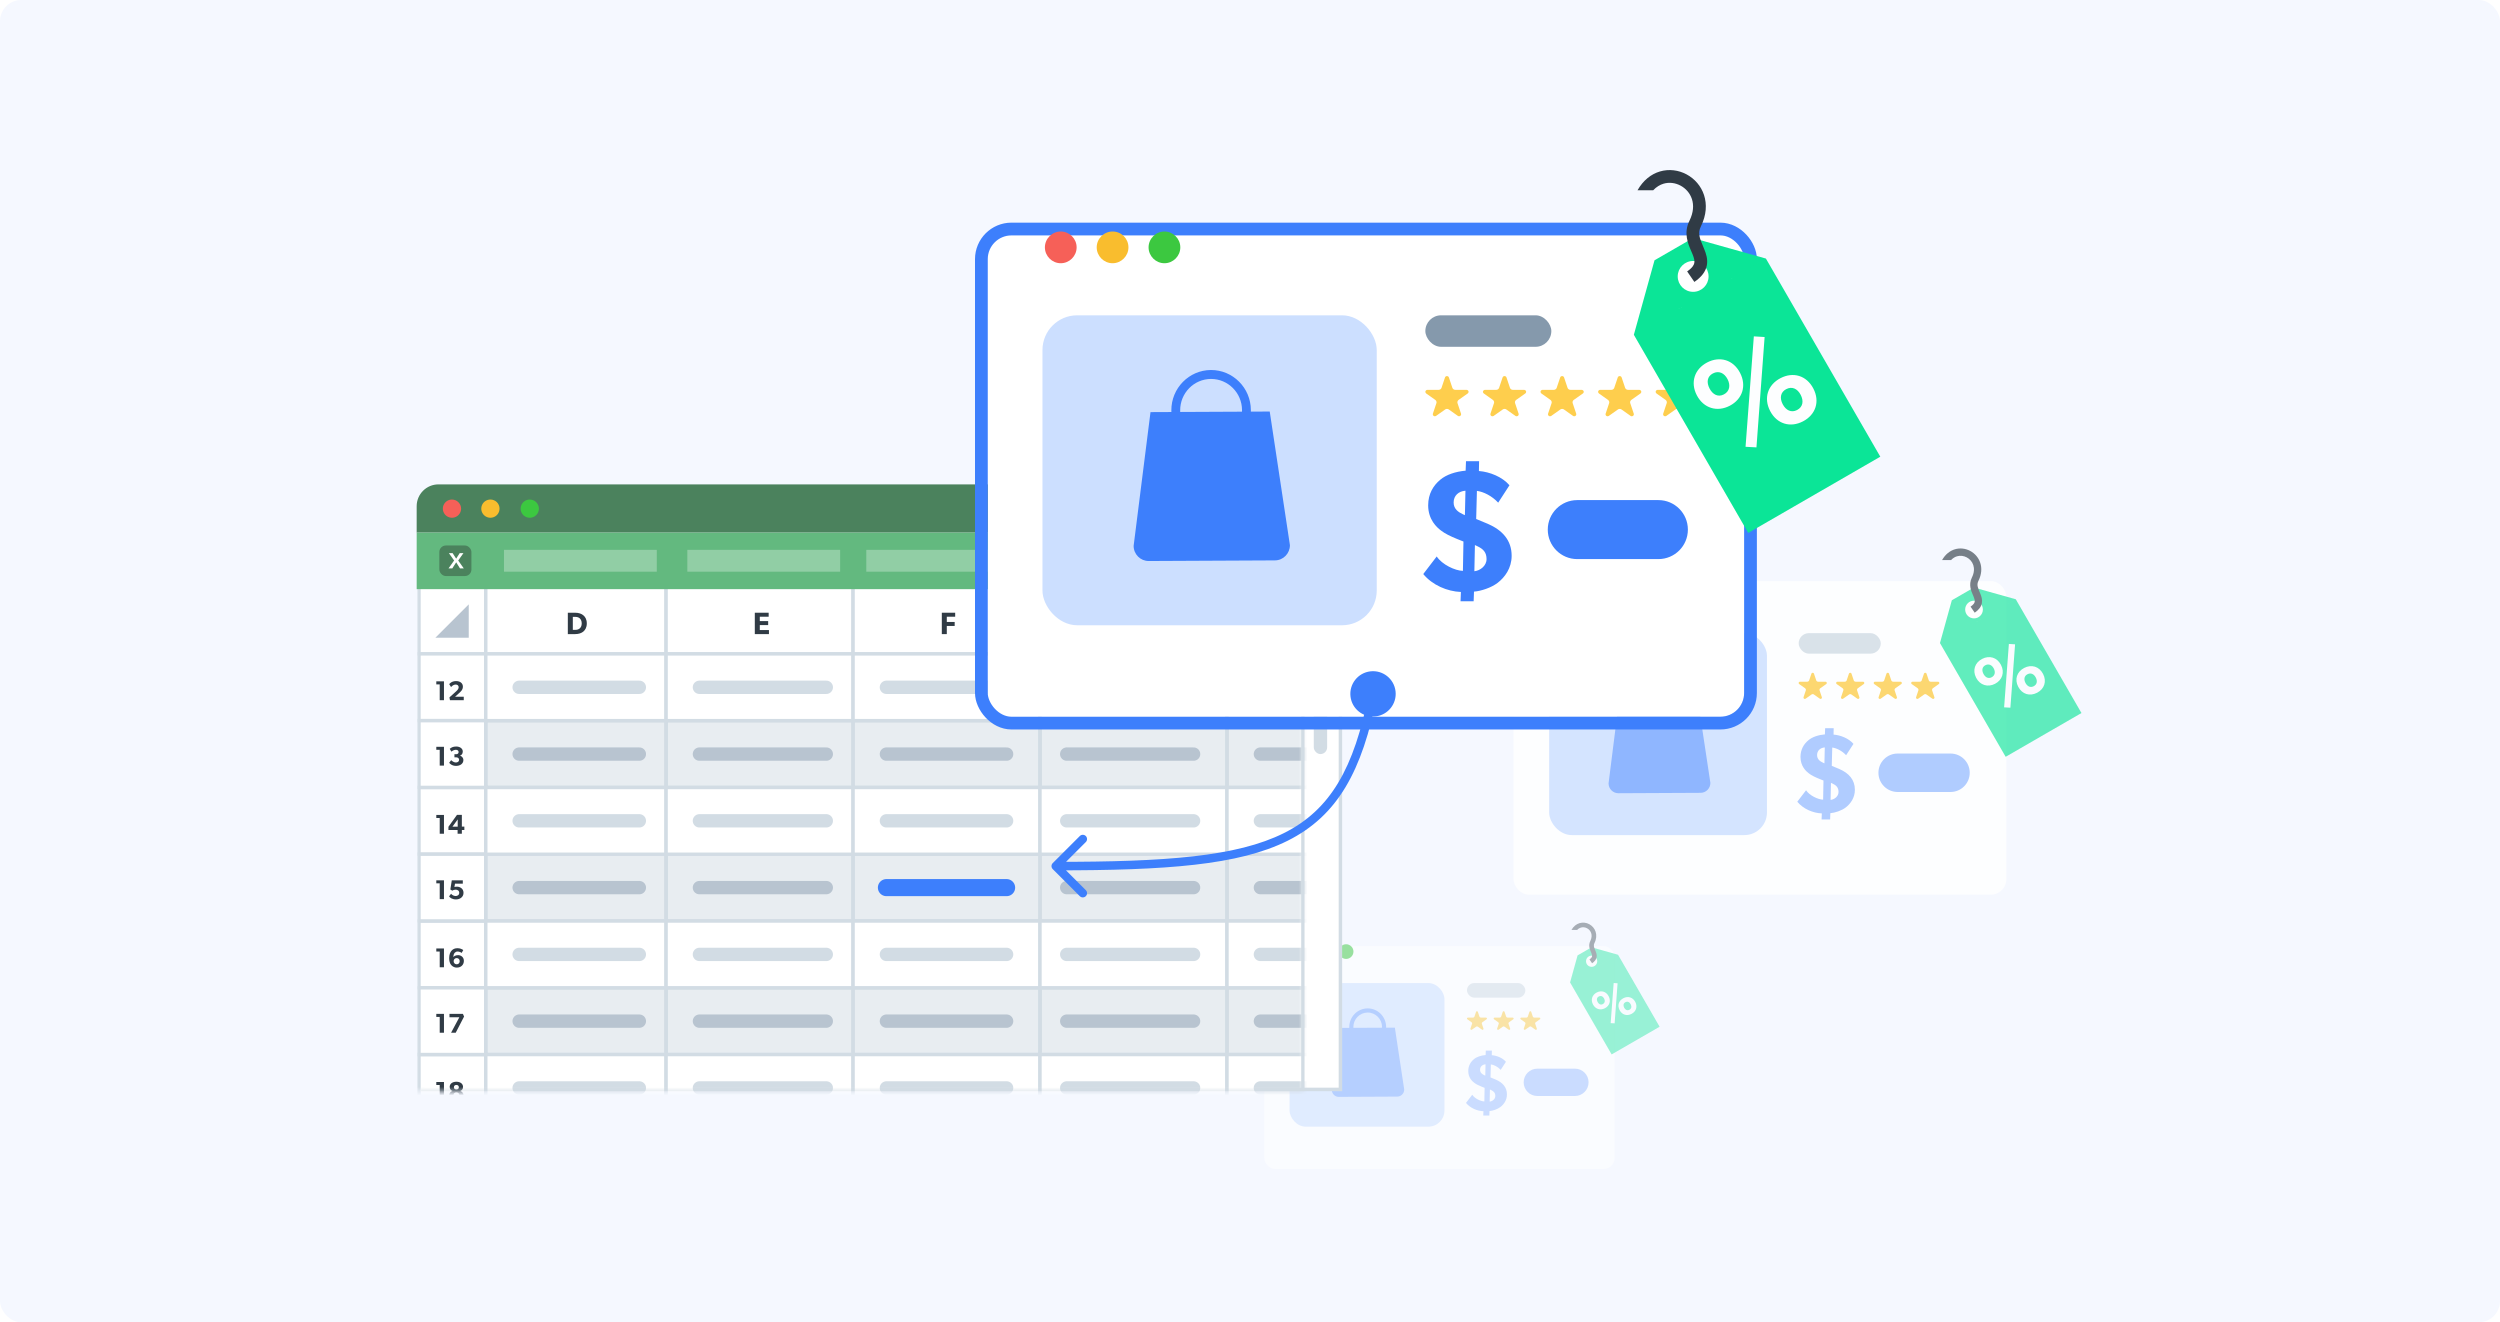 <svg width="588" height="311" viewBox="0 0 588 311" fill="none" xmlns="http://www.w3.org/2000/svg">
<rect width="588" height="311" rx="5" fill="#F5F8FF"/>
<g opacity="0.8">
<g filter="url(#filter0_dd_961_55815)">
<rect x="355.98" y="131.217" width="115.915" height="73.764" rx="3.634" fill="white"/>
</g>
<rect x="423.047" y="148.914" width="19.307" height="4.827" rx="2.413" fill="#D2DCE4"/>
<rect opacity="0.88" x="364.363" y="148.914" width="51.228" height="47.503" rx="5.322" fill="#C6DBFF"/>
<path d="M378.332 184.252C378.337 185.537 379.373 186.573 380.645 186.57L399.991 186.472C401.263 186.465 402.288 185.418 402.283 184.132L399.19 163.66L396.295 163.673C396.299 163.591 396.299 163.508 396.299 163.426C396.283 160.03 393.535 157.28 390.176 157.296C386.817 157.314 384.097 160.09 384.113 163.488C384.113 163.57 384.117 163.651 384.12 163.735L380.919 163.749L378.332 184.252ZM385.475 163.728C385.471 163.646 385.466 163.563 385.466 163.481C385.454 160.841 387.569 158.678 390.183 158.666C392.796 158.655 394.932 160.793 394.944 163.433C394.944 163.515 394.943 163.598 394.937 163.682L385.473 163.728H385.475Z" fill="#76A5FF"/>
<path d="M369.602 138.502C369.602 139.835 368.503 140.934 367.17 140.934C365.838 140.934 364.738 139.835 364.738 138.502C364.738 137.17 365.838 136.07 367.17 136.07C368.503 136.07 369.602 137.17 369.602 138.502Z" fill="#F66058"/>
<path d="M377.543 138.502C377.543 139.835 376.444 140.934 375.111 140.934C373.779 140.934 372.68 139.835 372.68 138.502C372.68 137.17 373.779 136.07 375.111 136.07C376.477 136.07 377.543 137.17 377.543 138.502Z" fill="#F9BD2E"/>
<path d="M385.492 138.502C385.492 139.835 384.393 140.934 383.061 140.934C381.728 140.934 380.629 139.835 380.629 138.502C380.629 137.17 381.728 136.07 383.061 136.07C384.393 136.07 385.492 137.17 385.492 138.502Z" fill="#3CC840"/>
<path fill-rule="evenodd" clip-rule="evenodd" d="M441.809 181.753C441.809 179.256 443.83 177.232 446.324 177.232L458.766 177.232C461.26 177.232 463.281 179.256 463.281 181.753C463.281 184.25 461.26 186.274 458.766 186.274H446.324C443.83 186.274 441.809 184.25 441.809 181.753Z" fill="#9FC0FF"/>
<path d="M436.269 185.763C436.269 183.392 434.848 181.829 432.59 180.859L430.834 180.132L430.945 175.821C431.977 175.956 433.259 176.602 434.207 177.626L435.935 174.959C434.82 173.666 432.924 172.911 431.252 172.776L431.28 171.268H429.273L429.217 172.723C427.712 172.857 426.263 173.315 425.315 174.124C424.284 174.986 423.475 176.252 423.475 178.03C423.475 180.24 424.813 181.425 425.426 181.883C426.04 182.368 426.876 182.772 427.935 183.203L428.883 183.581L428.799 188.08C427.601 188.053 425.594 187.11 424.785 185.871L422.723 188.565C424.116 190.262 426.402 191.232 428.492 191.313L428.437 192.741H430.444L430.499 191.259C431.559 191.179 433.147 190.667 434.123 189.912C435.21 189.077 436.269 187.676 436.269 185.763ZM429.189 175.794L429.106 179.539L428.799 179.404C428.102 179.081 427.378 178.596 427.378 177.599C427.378 176.548 428.13 175.875 429.189 175.794ZM432.423 186.275C432.423 187.326 431.419 188.053 430.555 188.134L430.639 184.119L431.085 184.335C431.921 184.739 432.423 185.251 432.423 186.275Z" fill="#9FC0FF"/>
<path d="M429.38 160.34H427.623V160.337C427.526 160.335 427.431 160.306 427.352 160.253C427.273 160.2 427.214 160.125 427.182 160.039C427.176 160.026 427.172 160.013 427.168 159.999L426.653 158.459L426.64 158.42C426.618 158.362 426.576 158.312 426.521 158.277C426.466 158.243 426.401 158.225 426.335 158.228C426.268 158.23 426.205 158.253 426.153 158.291C426.101 158.33 426.064 158.383 426.047 158.442L425.525 159.994C425.525 159.994 425.525 159.996 425.525 159.996C425.521 160.013 425.516 160.028 425.509 160.044C425.477 160.129 425.417 160.203 425.338 160.255C425.259 160.308 425.165 160.336 425.068 160.337V160.34H423.309C423.233 160.353 423.163 160.39 423.114 160.446C423.064 160.502 423.038 160.572 423.039 160.644C423.039 160.691 423.05 160.737 423.071 160.779C423.093 160.822 423.124 160.859 423.163 160.888L423.178 160.899L424.543 161.867C424.608 161.91 424.661 161.968 424.697 162.034C424.733 162.1 424.752 162.174 424.751 162.248C424.751 162.283 424.747 162.317 424.739 162.351C424.733 162.377 424.724 162.403 424.713 162.427L424.196 163.976V163.981L424.192 163.993C424.183 164.021 424.179 164.051 424.179 164.08C424.178 164.12 424.185 164.159 424.2 164.196C424.215 164.233 424.238 164.267 424.268 164.296C424.297 164.324 424.332 164.347 424.371 164.363C424.41 164.379 424.451 164.388 424.494 164.389C424.549 164.389 424.603 164.375 424.651 164.348L424.706 164.311L426.061 163.353L426.091 163.331C426.166 163.283 426.255 163.256 426.347 163.255C426.438 163.255 426.528 163.28 426.604 163.327C426.621 163.337 426.637 163.348 426.651 163.36L427.999 164.314L428.037 164.341C428.087 164.37 428.144 164.385 428.203 164.385C428.245 164.384 428.287 164.375 428.326 164.359C428.364 164.343 428.399 164.32 428.429 164.292C428.458 164.263 428.481 164.229 428.496 164.192C428.511 164.156 428.518 164.116 428.517 164.077C428.517 164.046 428.512 164.015 428.503 163.985C428.503 163.981 428.499 163.976 428.498 163.971L427.978 162.416C427.97 162.396 427.963 162.375 427.958 162.354C427.936 162.269 427.94 162.18 427.969 162.097C427.998 162.014 428.052 161.941 428.123 161.884C428.135 161.875 428.147 161.867 428.159 161.859L429.51 160.903L429.551 160.874C429.586 160.845 429.614 160.809 429.633 160.768C429.652 160.728 429.661 160.685 429.661 160.641C429.661 160.567 429.633 160.496 429.581 160.441C429.53 160.386 429.458 160.35 429.38 160.34Z" fill="#FECE4D"/>
<path d="M438.205 160.34H436.448V160.337C436.35 160.335 436.256 160.306 436.177 160.253C436.098 160.2 436.038 160.125 436.007 160.039C436.001 160.026 435.997 160.013 435.993 159.999L435.477 158.459L435.464 158.42C435.442 158.362 435.4 158.312 435.345 158.277C435.291 158.243 435.225 158.225 435.159 158.228C435.093 158.23 435.029 158.253 434.977 158.291C434.925 158.33 434.888 158.383 434.871 158.442L434.349 159.994C434.35 159.994 434.35 159.996 434.349 159.996C434.345 160.013 434.34 160.028 434.333 160.044C434.301 160.129 434.241 160.203 434.163 160.255C434.084 160.308 433.989 160.336 433.892 160.337V160.34H432.134C432.057 160.353 431.988 160.39 431.938 160.446C431.889 160.502 431.862 160.572 431.863 160.644C431.863 160.691 431.874 160.737 431.895 160.779C431.917 160.822 431.948 160.859 431.987 160.888L432.002 160.899L433.367 161.867C433.447 161.921 433.509 161.996 433.543 162.083C433.578 162.169 433.585 162.263 433.563 162.353C433.557 162.379 433.549 162.405 433.538 162.429L433.02 163.978V163.983L433.016 163.995C433.008 164.023 433.003 164.053 433.003 164.083C433.002 164.122 433.009 164.161 433.024 164.198C433.04 164.235 433.062 164.269 433.092 164.298C433.121 164.326 433.156 164.349 433.195 164.365C433.234 164.381 433.276 164.39 433.318 164.391C433.373 164.391 433.428 164.377 433.475 164.351L433.53 164.313L434.886 163.355L434.915 163.333C434.99 163.285 435.08 163.259 435.171 163.258C435.262 163.257 435.352 163.282 435.428 163.329C435.445 163.339 435.461 163.35 435.476 163.362L436.823 164.316L436.862 164.343C436.911 164.372 436.968 164.387 437.027 164.387C437.069 164.386 437.111 164.377 437.15 164.361C437.189 164.345 437.224 164.322 437.253 164.294C437.282 164.265 437.305 164.231 437.32 164.194C437.335 164.158 437.343 164.118 437.341 164.079C437.342 164.048 437.337 164.017 437.327 163.988C437.327 163.983 437.324 163.978 437.322 163.973L436.802 162.418C436.793 162.398 436.787 162.377 436.782 162.356C436.772 162.32 436.767 162.283 436.767 162.245C436.767 162.177 436.782 162.109 436.813 162.047C436.844 161.985 436.889 161.93 436.945 161.886C436.957 161.877 436.969 161.868 436.981 161.86L438.332 160.905L438.373 160.875C438.408 160.846 438.436 160.81 438.455 160.77C438.474 160.73 438.483 160.686 438.483 160.642C438.484 160.569 438.456 160.498 438.405 160.442C438.354 160.387 438.283 160.351 438.205 160.34Z" fill="#FECE4D"/>
<path d="M447.033 160.34H445.276V160.337C445.179 160.335 445.084 160.306 445.005 160.253C444.926 160.2 444.867 160.125 444.835 160.039C444.829 160.026 444.825 160.013 444.821 159.999L444.305 158.459L444.292 158.42C444.27 158.362 444.229 158.312 444.174 158.277C444.119 158.243 444.053 158.225 443.987 158.228C443.921 158.23 443.857 158.253 443.805 158.291C443.753 158.33 443.716 158.383 443.699 158.442L443.178 159.994C443.178 159.994 443.178 159.994 443.178 159.996C443.173 160.013 443.168 160.028 443.162 160.044C443.129 160.129 443.069 160.203 442.991 160.255C442.912 160.308 442.817 160.336 442.72 160.337V160.34H440.962C440.885 160.353 440.816 160.39 440.766 160.446C440.717 160.502 440.69 160.572 440.691 160.644C440.691 160.691 440.702 160.737 440.723 160.78C440.745 160.822 440.776 160.859 440.816 160.888L440.83 160.899L442.195 161.867C442.276 161.921 442.337 161.996 442.372 162.083C442.406 162.169 442.413 162.263 442.391 162.353C442.385 162.379 442.377 162.405 442.366 162.429L441.848 163.978V163.983L441.844 163.995C441.836 164.023 441.831 164.053 441.831 164.083C441.83 164.122 441.837 164.161 441.853 164.198C441.868 164.235 441.891 164.269 441.92 164.298C441.949 164.326 441.984 164.349 442.023 164.365C442.062 164.381 442.104 164.39 442.146 164.391C442.201 164.391 442.256 164.377 442.303 164.351L442.358 164.313L443.714 163.355L443.743 163.333C443.819 163.285 443.908 163.259 443.999 163.258C444.091 163.257 444.18 163.282 444.256 163.329C444.273 163.339 444.289 163.35 444.304 163.362L445.652 164.316L445.69 164.343C445.739 164.372 445.797 164.387 445.855 164.387C445.897 164.386 445.939 164.377 445.978 164.361C446.017 164.345 446.052 164.322 446.081 164.294C446.11 164.265 446.133 164.231 446.148 164.194C446.163 164.158 446.171 164.118 446.169 164.079C446.17 164.048 446.165 164.017 446.155 163.988C446.155 163.983 446.152 163.978 446.151 163.973L445.631 162.418C445.622 162.398 445.615 162.377 445.61 162.356C445.601 162.32 445.596 162.283 445.596 162.245C445.595 162.177 445.611 162.109 445.642 162.047C445.673 161.985 445.718 161.93 445.774 161.886C445.786 161.877 445.798 161.868 445.81 161.86L447.16 160.905L447.202 160.875C447.237 160.846 447.265 160.81 447.284 160.77C447.303 160.73 447.313 160.686 447.312 160.642C447.313 160.569 447.285 160.498 447.234 160.442C447.182 160.387 447.111 160.35 447.033 160.34Z" fill="#FECE4D"/>
<path d="M455.853 160.34H454.096V160.337C453.999 160.335 453.904 160.306 453.825 160.253C453.746 160.2 453.687 160.125 453.655 160.039C453.65 160.026 453.645 160.013 453.641 159.999L453.126 158.459L453.112 158.42C453.09 158.362 453.049 158.312 452.994 158.277C452.939 158.243 452.874 158.225 452.807 158.228C452.741 158.23 452.677 158.253 452.626 158.291C452.574 158.33 452.537 158.383 452.52 158.442L451.998 159.994C451.998 159.994 451.998 159.996 451.998 159.996C451.994 160.013 451.988 160.028 451.982 160.044C451.95 160.129 451.89 160.203 451.811 160.255C451.732 160.308 451.638 160.336 451.541 160.337V160.34H449.782C449.705 160.353 449.636 160.39 449.587 160.446C449.537 160.502 449.51 160.572 449.512 160.644C449.511 160.691 449.522 160.737 449.544 160.78C449.565 160.822 449.597 160.859 449.636 160.888L449.65 160.899L451.016 161.867C451.096 161.921 451.157 161.996 451.192 162.083C451.227 162.169 451.234 162.263 451.211 162.353C451.206 162.379 451.197 162.405 451.186 162.429L450.668 163.978V163.983L450.664 163.995C450.655 164.023 450.651 164.053 450.651 164.083C450.65 164.122 450.657 164.161 450.672 164.198C450.687 164.235 450.71 164.269 450.74 164.298C450.769 164.326 450.804 164.349 450.843 164.365C450.882 164.381 450.924 164.39 450.966 164.391C451.021 164.391 451.075 164.377 451.123 164.351L451.178 164.313L452.533 163.355L452.563 163.333C452.638 163.285 452.727 163.259 452.819 163.258C452.91 163.257 453 163.282 453.076 163.329C453.093 163.339 453.109 163.35 453.124 163.362L454.472 164.316L454.51 164.343C454.56 164.372 454.617 164.387 454.675 164.387C454.718 164.386 454.76 164.377 454.798 164.361C454.837 164.345 454.872 164.322 454.901 164.294C454.931 164.265 454.953 164.231 454.969 164.194C454.984 164.158 454.991 164.118 454.99 164.079C454.99 164.048 454.985 164.017 454.975 163.988C454.975 163.983 454.972 163.978 454.97 163.973L454.45 162.418C454.442 162.398 454.435 162.377 454.43 162.356C454.421 162.32 454.416 162.283 454.416 162.245C454.415 162.177 454.431 162.109 454.462 162.047C454.492 161.985 454.538 161.93 454.594 161.886C454.605 161.877 454.618 161.868 454.63 161.86L455.98 160.905L456.021 160.875C456.056 160.846 456.084 160.81 456.103 160.77C456.122 160.73 456.132 160.686 456.131 160.642C456.132 160.569 456.104 160.498 456.053 160.442C456.002 160.387 455.931 160.351 455.853 160.34Z" fill="#FECE4D"/>
<g opacity="0.8">
<path fill-rule="evenodd" clip-rule="evenodd" d="M459.072 141.181L464.262 138.186L474.113 140.949L456.281 151.244L459.072 141.181ZM456.282 151.245L474.114 140.949L489.561 167.705L471.729 178L456.282 151.245ZM464.291 145.443C465.441 145.443 466.374 144.51 466.374 143.36C466.374 142.209 465.441 141.277 464.291 141.277C463.14 141.277 462.208 142.209 462.208 143.36C462.208 144.51 463.14 145.443 464.291 145.443Z" fill="#0BE597"/>
<path fill-rule="evenodd" clip-rule="evenodd" d="M465.329 136.614C466.864 133.52 465.578 130.749 463.4 129.582C462.329 129.008 461.039 128.822 459.8 129.19C458.613 129.541 457.54 130.38 456.773 131.732H458.888C459.327 131.262 459.812 130.982 460.289 130.841C461.057 130.613 461.88 130.722 462.587 131.1C463.966 131.839 464.897 133.609 463.786 135.848C462.963 137.507 463.608 138.986 464.04 139.977C464.099 140.11 464.153 140.235 464.199 140.349C464.422 140.902 464.499 141.25 464.445 141.542C464.399 141.793 464.218 142.177 463.478 142.686L464.452 144.106C465.415 143.445 465.98 142.712 466.139 141.855C466.29 141.039 466.032 140.287 465.796 139.705C465.731 139.543 465.667 139.39 465.606 139.244C465.174 138.211 464.882 137.514 465.329 136.614Z" fill="#303B45"/>
<path d="M480.521 158.492C481.441 160.251 480.84 162.036 479.131 162.93C477.421 163.824 475.612 163.298 474.693 161.54C473.773 159.782 474.374 157.996 476.083 157.102C477.793 156.208 479.602 156.734 480.521 158.492ZM473.945 151.544L472.843 166.447L471.37 166.366L472.488 151.456L473.945 151.544ZM470.622 156.371C471.541 158.129 470.949 159.931 469.24 160.825C467.547 161.711 465.713 161.177 464.793 159.419C463.874 157.66 464.49 155.866 466.184 154.98C467.893 154.087 469.702 154.613 470.622 156.371ZM478.811 159.345C478.386 158.531 477.656 158.166 476.858 158.583C476.077 158.992 475.96 159.799 476.385 160.613C476.819 161.444 477.549 161.809 478.331 161.4C479.128 160.983 479.245 160.175 478.811 159.345ZM468.936 157.231C468.502 156.401 467.756 156.045 466.958 156.462C466.177 156.871 466.076 157.67 466.51 158.5C466.936 159.314 467.658 159.704 468.44 159.295C469.237 158.878 469.362 158.046 468.936 157.231Z" fill="#FDFEFF"/>
</g>
</g>
<g opacity="0.5">
<g filter="url(#filter1_dd_961_55815)">
<rect x="297.352" y="218.633" width="82.411" height="52.443" rx="2.584" fill="white"/>
</g>
<rect x="345.031" y="231.215" width="13.727" height="3.432" rx="1.716" fill="#D2DCE4"/>
<rect opacity="0.88" x="303.312" y="231.215" width="36.421" height="33.773" rx="3.784" fill="#C6DBFF"/>
<path d="M313.242 256.339C313.246 257.252 313.982 257.989 314.887 257.986L328.641 257.917C329.545 257.912 330.274 257.167 330.27 256.253L328.072 241.699L326.013 241.707C326.016 241.649 326.016 241.59 326.016 241.532C326.005 239.118 324.051 237.163 321.663 237.174C319.275 237.186 317.341 239.16 317.352 241.576C317.352 241.634 317.355 241.692 317.357 241.752L315.081 241.762L313.242 256.339ZM318.32 241.746C318.318 241.689 318.314 241.629 318.314 241.571C318.305 239.694 319.809 238.156 321.668 238.148C323.525 238.14 325.044 239.66 325.053 241.537C325.053 241.595 325.052 241.655 325.048 241.714L318.319 241.746H318.32Z" fill="#76A5FF"/>
<path d="M307.036 223.813C307.036 224.76 306.254 225.542 305.307 225.542C304.36 225.542 303.578 224.76 303.578 223.813C303.578 222.866 304.36 222.084 305.307 222.084C306.254 222.084 307.036 222.866 307.036 223.813Z" fill="#F66058"/>
<path d="M312.684 223.813C312.684 224.76 311.903 225.542 310.955 225.542C310.008 225.542 309.227 224.76 309.227 223.813C309.227 222.866 310.008 222.084 310.955 222.084C311.926 222.084 312.684 222.866 312.684 223.813Z" fill="#F9BD2E"/>
<path d="M318.333 223.813C318.333 224.76 317.551 225.542 316.604 225.542C315.657 225.542 314.875 224.76 314.875 223.813C314.875 222.866 315.657 222.084 316.604 222.084C317.551 222.084 318.333 222.866 318.333 223.813Z" fill="#3CC840"/>
<path fill-rule="evenodd" clip-rule="evenodd" d="M358.367 254.563C358.367 252.788 359.805 251.349 361.578 251.349L370.423 251.349C372.196 251.349 373.633 252.788 373.633 254.563C373.633 256.338 372.196 257.777 370.423 257.777H361.578C359.805 257.777 358.367 256.338 358.367 254.563Z" fill="#9FC0FF"/>
<path d="M354.432 257.413C354.432 255.727 353.421 254.616 351.816 253.927L350.567 253.41L350.647 250.345C351.38 250.44 352.292 250.9 352.965 251.628L354.194 249.732C353.401 248.812 352.054 248.276 350.865 248.18L350.885 247.107H349.458L349.418 248.142C348.348 248.238 347.318 248.563 346.644 249.138C345.911 249.751 345.336 250.651 345.336 251.915C345.336 253.486 346.287 254.329 346.723 254.655C347.159 254.999 347.753 255.287 348.507 255.593L349.18 255.861L349.121 259.06C348.269 259.041 346.842 258.371 346.267 257.49L344.801 259.405C345.792 260.612 347.417 261.302 348.903 261.359L348.863 262.374H350.29L350.33 261.321C351.083 261.263 352.212 260.899 352.906 260.363C353.679 259.769 354.432 258.773 354.432 257.413ZM349.398 250.326L349.339 252.988L349.121 252.892C348.625 252.663 348.11 252.318 348.11 251.609C348.11 250.862 348.645 250.383 349.398 250.326ZM351.697 257.777C351.697 258.524 350.984 259.041 350.369 259.099L350.429 256.245L350.746 256.398C351.34 256.685 351.697 257.049 351.697 257.777Z" fill="#9FC0FF"/>
<path d="M349.536 239.339H348.286V239.336C348.217 239.336 348.15 239.315 348.094 239.277C348.038 239.239 347.995 239.186 347.973 239.125C347.969 239.116 347.966 239.106 347.963 239.097L347.596 238.001L347.587 237.974C347.572 237.933 347.542 237.897 347.503 237.872C347.464 237.848 347.417 237.835 347.37 237.837C347.323 237.839 347.278 237.855 347.241 237.882C347.204 237.91 347.178 237.947 347.166 237.99L346.795 239.093C346.795 239.093 346.795 239.094 346.795 239.094C346.792 239.106 346.788 239.117 346.784 239.128C346.761 239.189 346.718 239.241 346.662 239.279C346.606 239.316 346.539 239.336 346.47 239.337V239.339H345.22C345.165 239.348 345.116 239.374 345.081 239.414C345.045 239.454 345.026 239.504 345.027 239.555C345.027 239.588 345.035 239.621 345.05 239.651C345.065 239.681 345.088 239.708 345.116 239.729L345.126 239.736L346.097 240.424C346.143 240.455 346.18 240.496 346.206 240.543C346.232 240.59 346.245 240.643 346.245 240.696C346.245 240.72 346.242 240.745 346.236 240.769C346.232 240.787 346.225 240.805 346.218 240.823L345.85 241.924V241.928L345.847 241.936C345.841 241.956 345.838 241.977 345.838 241.998C345.837 242.026 345.842 242.054 345.853 242.08C345.864 242.107 345.88 242.131 345.901 242.151C345.922 242.172 345.946 242.188 345.974 242.199C346.002 242.21 346.032 242.217 346.062 242.217C346.101 242.217 346.139 242.207 346.173 242.189L346.212 242.162L347.176 241.481L347.197 241.465C347.251 241.431 347.314 241.412 347.379 241.412C347.444 241.411 347.508 241.429 347.562 241.462C347.574 241.469 347.585 241.477 347.596 241.486L348.554 242.164L348.581 242.184C348.616 242.204 348.657 242.215 348.699 242.215C348.729 242.214 348.758 242.208 348.786 242.196C348.813 242.185 348.838 242.169 348.859 242.148C348.88 242.128 348.896 242.104 348.907 242.078C348.918 242.052 348.923 242.024 348.922 241.996C348.922 241.974 348.919 241.952 348.912 241.93C348.912 241.927 348.909 241.924 348.909 241.92L348.539 240.815C348.533 240.801 348.528 240.786 348.524 240.771C348.509 240.71 348.512 240.647 348.532 240.588C348.553 240.529 348.591 240.477 348.642 240.437C348.65 240.43 348.659 240.424 348.668 240.419L349.628 239.739L349.657 239.718C349.682 239.698 349.702 239.672 349.715 239.643C349.729 239.615 349.736 239.584 349.735 239.553C349.735 239.5 349.715 239.45 349.679 239.411C349.642 239.371 349.591 239.346 349.536 239.339Z" fill="#FECE4D"/>
<path d="M355.813 239.339H354.564V239.336C354.495 239.336 354.428 239.315 354.371 239.277C354.315 239.239 354.273 239.186 354.251 239.125C354.247 239.116 354.243 239.106 354.241 239.097L353.874 238.001L353.865 237.974C353.849 237.933 353.819 237.897 353.78 237.872C353.741 237.848 353.695 237.835 353.648 237.837C353.601 237.839 353.555 237.855 353.518 237.882C353.482 237.91 353.455 237.947 353.443 237.99L353.072 239.093C353.072 239.093 353.072 239.094 353.072 239.094C353.069 239.106 353.065 239.117 353.061 239.128C353.038 239.189 352.995 239.241 352.939 239.279C352.883 239.316 352.816 239.336 352.747 239.337V239.339H351.497C351.442 239.348 351.393 239.374 351.358 239.414C351.323 239.454 351.304 239.504 351.305 239.555C351.304 239.588 351.312 239.621 351.328 239.651C351.343 239.681 351.365 239.708 351.393 239.729L351.403 239.736L352.374 240.424C352.431 240.463 352.474 240.516 352.499 240.578C352.524 240.639 352.529 240.706 352.513 240.77C352.509 240.789 352.503 240.807 352.495 240.824L352.127 241.925V241.929L352.124 241.937C352.118 241.957 352.115 241.979 352.115 242C352.114 242.028 352.119 242.056 352.13 242.082C352.141 242.108 352.157 242.132 352.178 242.153C352.199 242.173 352.224 242.189 352.251 242.201C352.279 242.212 352.309 242.218 352.339 242.219C352.378 242.219 352.417 242.209 352.45 242.19L352.49 242.163L353.453 241.482L353.475 241.467C353.528 241.433 353.591 241.414 353.656 241.413C353.721 241.413 353.785 241.43 353.839 241.464C353.851 241.471 353.862 241.479 353.873 241.487L354.831 242.166L354.858 242.185C354.893 242.206 354.934 242.216 354.976 242.216C355.006 242.215 355.036 242.209 355.063 242.198C355.091 242.186 355.116 242.17 355.136 242.15C355.157 242.129 355.173 242.105 355.184 242.079C355.195 242.053 355.2 242.025 355.199 241.997C355.199 241.975 355.196 241.953 355.189 241.932C355.189 241.929 355.187 241.925 355.186 241.921L354.816 240.816C354.81 240.802 354.805 240.787 354.801 240.772C354.795 240.746 354.791 240.72 354.791 240.693C354.791 240.645 354.802 240.597 354.824 240.552C354.846 240.508 354.878 240.469 354.918 240.438C354.926 240.431 354.935 240.425 354.943 240.42L355.904 239.741L355.933 239.719C355.958 239.699 355.978 239.673 355.991 239.644C356.005 239.616 356.011 239.585 356.011 239.554C356.011 239.502 355.992 239.451 355.955 239.412C355.919 239.372 355.869 239.346 355.813 239.339Z" fill="#FECE4D"/>
<path d="M362.087 239.339H360.838V239.336C360.768 239.336 360.701 239.315 360.645 239.277C360.589 239.239 360.546 239.186 360.524 239.125C360.52 239.116 360.517 239.106 360.514 239.097L360.148 238.001L360.138 237.974C360.122 237.933 360.093 237.897 360.054 237.872C360.015 237.848 359.968 237.835 359.921 237.837C359.874 237.839 359.829 237.855 359.792 237.882C359.755 237.91 359.729 237.947 359.717 237.99L359.346 239.093C359.346 239.093 359.346 239.093 359.346 239.094C359.343 239.106 359.339 239.117 359.334 239.128C359.311 239.189 359.269 239.241 359.213 239.279C359.157 239.316 359.09 239.336 359.021 239.337V239.339H357.77C357.716 239.348 357.667 239.374 357.631 239.414C357.596 239.454 357.577 239.504 357.578 239.555C357.578 239.588 357.585 239.621 357.601 239.651C357.616 239.681 357.638 239.708 357.666 239.729L357.677 239.736L358.647 240.424C358.704 240.463 358.748 240.516 358.773 240.578C358.797 240.639 358.802 240.706 358.787 240.77C358.782 240.789 358.776 240.807 358.769 240.824L358.4 241.925V241.929L358.398 241.937C358.392 241.957 358.389 241.979 358.389 242C358.388 242.028 358.393 242.056 358.404 242.082C358.414 242.108 358.431 242.132 358.452 242.153C358.472 242.173 358.497 242.189 358.525 242.201C358.553 242.212 358.582 242.218 358.612 242.219C358.652 242.219 358.69 242.209 358.724 242.19L358.763 242.163L359.727 241.482L359.748 241.467C359.801 241.433 359.865 241.414 359.93 241.413C359.995 241.413 360.058 241.43 360.113 241.464C360.125 241.471 360.136 241.479 360.146 241.487L361.105 242.166L361.132 242.185C361.167 242.206 361.208 242.216 361.249 242.216C361.279 242.215 361.309 242.209 361.337 242.198C361.364 242.186 361.389 242.17 361.41 242.15C361.431 242.129 361.447 242.105 361.458 242.079C361.469 242.053 361.474 242.025 361.473 241.997C361.473 241.975 361.469 241.953 361.463 241.932C361.463 241.929 361.46 241.925 361.459 241.921L361.09 240.816C361.084 240.802 361.079 240.787 361.075 240.772C361.068 240.746 361.065 240.72 361.065 240.693C361.065 240.645 361.076 240.597 361.098 240.552C361.12 240.508 361.152 240.469 361.192 240.438C361.2 240.431 361.209 240.425 361.217 240.42L362.177 239.741L362.207 239.719C362.232 239.699 362.252 239.673 362.265 239.644C362.279 239.616 362.286 239.585 362.285 239.554C362.286 239.502 362.266 239.451 362.229 239.411C362.193 239.372 362.142 239.346 362.087 239.339Z" fill="#FECE4D"/>
<g opacity="0.8">
<path fill-rule="evenodd" clip-rule="evenodd" d="M371.047 224.706L374.33 222.811L380.563 224.559L369.281 231.072L371.047 224.706ZM369.283 231.072L380.564 224.559L390.337 241.486L379.055 247.999L369.283 231.072ZM374.35 227.402C375.078 227.402 375.668 226.812 375.668 226.084C375.668 225.356 375.078 224.766 374.35 224.766C373.623 224.766 373.033 225.356 373.033 226.084C373.033 226.812 373.623 227.402 374.35 227.402Z" fill="#0BE597"/>
<path fill-rule="evenodd" clip-rule="evenodd" d="M375.015 221.817C375.986 219.86 375.172 218.107 373.794 217.368C373.116 217.005 372.3 216.887 371.516 217.12C370.765 217.343 370.086 217.873 369.602 218.728H370.939C371.217 218.431 371.524 218.254 371.826 218.165C372.312 218.021 372.832 218.089 373.28 218.329C374.152 218.796 374.741 219.916 374.038 221.333C373.518 222.382 373.926 223.318 374.199 223.945C374.236 224.029 374.27 224.108 374.3 224.18C374.441 224.53 374.49 224.75 374.455 224.935C374.426 225.094 374.312 225.337 373.843 225.659L374.46 226.557C375.069 226.139 375.427 225.675 375.527 225.133C375.622 224.617 375.459 224.141 375.31 223.772C375.269 223.67 375.229 223.574 375.19 223.481L375.19 223.481C374.916 222.827 374.732 222.386 375.015 221.817Z" fill="#303B45"/>
<path d="M384.618 235.659C385.2 236.772 384.82 237.901 383.739 238.467C382.657 239.032 381.513 238.7 380.931 237.587C380.349 236.475 380.729 235.345 381.811 234.779C382.892 234.214 384.037 234.547 384.618 235.659ZM380.458 231.263L379.76 240.691L378.829 240.641L379.536 231.207L380.458 231.263ZM378.355 234.317C378.937 235.429 378.563 236.57 377.481 237.135C376.41 237.695 375.25 237.358 374.668 236.245C374.086 235.133 374.476 233.997 375.548 233.437C376.629 232.872 377.774 233.205 378.355 234.317ZM383.536 236.199C383.267 235.684 382.805 235.453 382.301 235.717C381.806 235.975 381.732 236.486 382.002 237.001C382.276 237.526 382.738 237.757 383.233 237.499C383.737 237.235 383.811 236.724 383.536 236.199ZM377.289 234.861C377.014 234.336 376.542 234.111 376.038 234.375C375.543 234.633 375.48 235.139 375.754 235.664C376.024 236.179 376.48 236.425 376.975 236.167C377.479 235.903 377.558 235.376 377.289 234.861Z" fill="#FDFEFF"/>
</g>
</g>
<g filter="url(#filter2_dd_961_55815)">
<path d="M99.44 140.26C99.44 136.149 102.773 132.816 106.884 132.816H315.266V250.074H99.44V140.26Z" fill="white" stroke="#D2DCE4" stroke-width="0.817"/>
<rect x="309" y="155.493" width="3.141" height="15.706" rx="1.571" fill="#D2DCE4"/>
<mask id="mask0_961_55815" style="mask-type:alpha" maskUnits="userSpaceOnUse" x="98" y="131" width="209" height="120">
<rect x="98" y="131.38" width="208.429" height="119.102" fill="#D9D9D9"/>
</mask>
<g mask="url(#mask0_961_55815)">
<path d="M98.547 147.639L98.547 131.933L114.252 131.933L114.252 147.639L98.547 147.639Z" fill="white" stroke="#D2DCE4" stroke-width="0.811"/>
<path d="M98.547 163.333L98.547 147.628L114.252 147.628L114.252 163.333L98.547 163.333Z" fill="white" stroke="#D2DCE4" stroke-width="0.811"/>
<path d="M98.547 226.161L98.547 210.456L114.252 210.456L114.252 226.161L98.547 226.161Z" fill="white" stroke="#D2DCE4" stroke-width="0.811"/>
<path d="M98.547 194.755L98.547 179.049L114.252 179.049L114.252 194.755L98.547 194.755Z" fill="white" stroke="#D2DCE4" stroke-width="0.811"/>
<path d="M98.547 257.567L98.547 241.862L114.252 241.862L114.252 257.567L98.547 257.567Z" fill="white" stroke="#D2DCE4" stroke-width="0.811"/>
<path d="M98.547 179.046L98.547 163.34L114.252 163.34L114.252 179.046L98.547 179.046Z" fill="white" stroke="#D2DCE4" stroke-width="0.811"/>
<path d="M98.547 241.871L98.547 226.166L114.252 226.166L114.252 241.871L98.547 241.871Z" fill="white" stroke="#D2DCE4" stroke-width="0.811"/>
<path d="M98.547 210.449L98.547 194.744L114.252 194.744L114.252 210.449L98.547 210.449Z" fill="white" stroke="#D2DCE4" stroke-width="0.811"/>
<path d="M104.422 158.521H103.421V154.806H102.619V154.094H104.422V158.521ZM109.077 158.521H105.831L105.709 157.866L107.21 156.513C107.627 156.134 107.878 155.846 107.878 155.467C107.878 155.089 107.602 154.845 107.166 154.845C106.723 154.845 106.338 155.134 106.094 155.441L105.658 154.761C105.716 154.627 106.261 154.03 107.262 154.03C108.262 154.03 108.872 154.563 108.872 155.339C108.872 156.115 108.295 156.577 107.942 156.891L107.024 157.719H109.077V158.521Z" fill="#303B45"/>
<path d="M104.422 221.348H103.421V217.634H102.619V216.921H104.422V221.348ZM109.103 219.84C109.103 220.713 108.481 221.418 107.448 221.418C106.704 221.418 106.255 221.014 106.024 220.681C105.806 220.373 105.645 219.904 105.645 219.192C105.645 218.397 105.87 217.781 106.235 217.403C106.575 217.043 107.005 216.857 107.589 216.857C108.192 216.857 108.641 217.063 108.962 217.287L108.583 217.967C108.372 217.8 107.993 217.64 107.634 217.64C107.345 217.64 107.153 217.736 106.98 217.903C106.794 218.089 106.627 218.455 106.627 218.942C106.749 218.807 107.057 218.487 107.743 218.487C108.429 218.487 109.103 218.968 109.103 219.84ZM108.121 219.911C108.121 219.526 107.865 219.179 107.416 219.179C106.96 219.179 106.697 219.526 106.697 219.911C106.697 220.302 106.96 220.642 107.416 220.642C107.865 220.642 108.121 220.302 108.121 219.911Z" fill="#303B45"/>
<path d="M104.422 189.942H103.421V186.228H102.619V185.516H104.422V189.942ZM109.218 189.057H108.628V189.942H107.627V189.057H105.472V188.3L107.48 185.503H108.628V188.255H109.218V189.057ZM107.653 188.275V186.562L106.415 188.275H107.653Z" fill="#303B45"/>
<path d="M104.422 252.752H103.421V249.038H102.619V248.326H104.422V252.752ZM109.032 251.501C109.032 252.38 108.262 252.823 107.339 252.823C106.415 252.823 105.645 252.38 105.645 251.501C105.645 250.962 105.953 250.597 106.441 250.443V250.43C106.12 250.314 105.767 250.051 105.767 249.48C105.767 248.679 106.492 248.262 107.339 248.262C108.179 248.262 108.904 248.679 108.904 249.48C108.904 250.058 108.558 250.321 108.237 250.43V250.449C108.718 250.597 109.032 250.962 109.032 251.501ZM107.923 249.557C107.923 249.211 107.679 249.019 107.339 249.019C106.992 249.019 106.755 249.211 106.755 249.557C106.755 249.897 106.992 250.09 107.339 250.09C107.679 250.09 107.923 249.897 107.923 249.557ZM108.025 251.405C108.025 251.007 107.724 250.776 107.339 250.776C106.947 250.776 106.652 251.007 106.652 251.405C106.652 251.803 106.96 252.034 107.339 252.034C107.717 252.034 108.025 251.803 108.025 251.405Z" fill="#303B45"/>
<path d="M104.422 173.909H103.421V170.195H102.619V169.483H104.422V173.909ZM108.987 172.613C108.987 173.499 108.173 173.98 107.262 173.98C106.344 173.98 105.799 173.467 105.645 173.242L106.12 172.626C106.3 172.844 106.774 173.178 107.204 173.178C107.64 173.178 107.98 172.953 107.98 172.556C107.98 172.164 107.672 171.959 107.275 171.959H106.883V171.234H107.275C107.621 171.234 107.865 171.061 107.865 170.715C107.865 170.368 107.576 170.195 107.223 170.195C106.87 170.195 106.524 170.336 106.165 170.625L105.78 169.971C106.088 169.701 106.498 169.419 107.307 169.419C108.109 169.419 108.846 169.855 108.846 170.599C108.846 171.189 108.506 171.446 108.211 171.568V171.587C108.583 171.683 108.987 172.036 108.987 172.613Z" fill="#303B45"/>
<path d="M104.422 236.735H103.421V233.021H102.619V232.309H104.422V236.735ZM109.154 232.925L107.185 236.735H106.094L108.038 233.105H105.716V232.309H108.872L109.154 232.925Z" fill="#303B45"/>
<path d="M104.422 205.315H103.421V201.601H102.619V200.889H104.422V205.315ZM109.019 203.834C109.019 204.866 108.128 205.386 107.249 205.386C106.364 205.386 105.825 204.982 105.62 204.661L106.094 204.052C106.338 204.392 106.8 204.584 107.178 204.584C107.557 204.584 108.012 204.366 108.012 203.834C108.012 203.308 107.576 203.09 107.178 203.09C106.89 203.09 106.569 203.179 106.37 203.32L105.921 203.051L106.261 200.889H108.853V201.685H107.012L106.883 202.48C107.018 202.422 107.185 202.384 107.473 202.384C108.147 202.384 109.019 202.807 109.019 203.834Z" fill="#303B45"/>
<rect x="114.25" y="147.639" width="15.706" height="42.405" transform="rotate(-90 114.25 147.639)" fill="white" stroke="#D2DCE4" stroke-width="0.811"/>
<rect x="156.664" y="147.639" width="15.706" height="43.975" transform="rotate(-90 156.664 147.639)" fill="white" stroke="#D2DCE4" stroke-width="0.811"/>
<rect x="200.641" y="147.639" width="15.706" height="43.975" transform="rotate(-90 200.641 147.639)" fill="white" stroke="#D2DCE4" stroke-width="0.811"/>
<rect x="244.602" y="147.639" width="15.706" height="43.975" transform="rotate(-90 244.602 147.639)" fill="white" stroke="#D2DCE4" stroke-width="0.811"/>
<rect x="288.582" y="147.639" width="15.706" height="42.405" transform="rotate(-90 288.582 147.639)" fill="white" stroke="#D2DCE4" stroke-width="0.811"/>
<rect x="114.25" y="179.046" width="15.706" height="42.405" transform="rotate(-90 114.25 179.046)" fill="#D2DCE4" fill-opacity="0.5" stroke="#D2DCE4" stroke-width="0.811"/>
<rect x="114.25" y="210.449" width="15.706" height="42.405" transform="rotate(-90 114.25 210.449)" fill="#D2DCE4" fill-opacity="0.5" stroke="#D2DCE4" stroke-width="0.811"/>
<rect x="114.25" y="241.871" width="15.706" height="42.405" transform="rotate(-90 114.25 241.871)" fill="#D2DCE4" fill-opacity="0.5" stroke="#D2DCE4" stroke-width="0.811"/>
<rect x="156.664" y="179.046" width="15.706" height="43.975" transform="rotate(-90 156.664 179.046)" fill="#D2DCE4" fill-opacity="0.5" stroke="#D2DCE4" stroke-width="0.811"/>
<rect x="156.664" y="210.449" width="15.706" height="43.975" transform="rotate(-90 156.664 210.449)" fill="#D2DCE4" fill-opacity="0.5" stroke="#D2DCE4" stroke-width="0.811"/>
<rect x="156.664" y="241.871" width="15.706" height="43.975" transform="rotate(-90 156.664 241.871)" fill="#D2DCE4" fill-opacity="0.5" stroke="#D2DCE4" stroke-width="0.811"/>
<rect x="200.641" y="179.046" width="15.706" height="43.975" transform="rotate(-90 200.641 179.046)" fill="#D2DCE4" fill-opacity="0.5" stroke="#D2DCE4" stroke-width="0.811"/>
<path d="M200.641 210.449L200.641 194.744L244.616 194.744L244.616 210.449L200.641 210.449Z" fill="#D2DCE4" fill-opacity="0.5" stroke="#D2DCE4" stroke-width="0.811"/>
<rect x="200.641" y="241.871" width="15.706" height="43.975" transform="rotate(-90 200.641 241.871)" fill="#D2DCE4" fill-opacity="0.5" stroke="#D2DCE4" stroke-width="0.811"/>
<rect x="244.602" y="179.046" width="15.706" height="43.975" transform="rotate(-90 244.602 179.046)" fill="#D2DCE4" fill-opacity="0.5" stroke="#D2DCE4" stroke-width="0.811"/>
<rect x="244.602" y="210.451" width="15.706" height="43.975" transform="rotate(-90 244.602 210.451)" fill="#D2DCE4" fill-opacity="0.5" stroke="#D2DCE4" stroke-width="0.811"/>
<rect x="244.602" y="241.871" width="15.706" height="43.975" transform="rotate(-90 244.602 241.871)" fill="#D2DCE4" fill-opacity="0.5" stroke="#D2DCE4" stroke-width="0.811"/>
<rect x="288.582" y="179.046" width="15.706" height="42.405" transform="rotate(-90 288.582 179.046)" fill="#D2DCE4" fill-opacity="0.5" stroke="#D2DCE4" stroke-width="0.811"/>
<rect x="288.582" y="210.451" width="15.706" height="42.405" transform="rotate(-90 288.582 210.451)" fill="#D2DCE4" fill-opacity="0.5" stroke="#D2DCE4" stroke-width="0.811"/>
<rect x="288.582" y="241.871" width="15.706" height="42.405" transform="rotate(-90 288.582 241.871)" fill="#D2DCE4" fill-opacity="0.5" stroke="#D2DCE4" stroke-width="0.811"/>
<rect x="114.25" y="163.333" width="15.706" height="42.405" transform="rotate(-90 114.25 163.333)" fill="white" stroke="#D2DCE4" stroke-width="0.811"/>
<rect x="114.25" y="194.755" width="15.706" height="42.405" transform="rotate(-90 114.25 194.755)" fill="white" stroke="#D2DCE4" stroke-width="0.811"/>
<rect x="114.25" y="226.161" width="15.706" height="42.405" transform="rotate(-90 114.25 226.161)" fill="white" stroke="#D2DCE4" stroke-width="0.811"/>
<rect x="114.25" y="257.567" width="15.706" height="42.405" transform="rotate(-90 114.25 257.567)" fill="white" stroke="#D2DCE4" stroke-width="0.811"/>
<rect x="156.664" y="163.333" width="15.706" height="43.975" transform="rotate(-90 156.664 163.333)" fill="white" stroke="#D2DCE4" stroke-width="0.811"/>
<rect x="156.664" y="194.755" width="15.706" height="43.975" transform="rotate(-90 156.664 194.755)" fill="white" stroke="#D2DCE4" stroke-width="0.811"/>
<rect x="156.664" y="226.161" width="15.706" height="43.975" transform="rotate(-90 156.664 226.161)" fill="white" stroke="#D2DCE4" stroke-width="0.811"/>
<rect x="156.664" y="257.567" width="15.706" height="43.975" transform="rotate(-90 156.664 257.567)" fill="white" stroke="#D2DCE4" stroke-width="0.811"/>
<rect x="200.641" y="163.333" width="15.706" height="43.975" transform="rotate(-90 200.641 163.333)" fill="white" stroke="#D2DCE4" stroke-width="0.811"/>
<rect x="200.641" y="194.755" width="15.706" height="43.975" transform="rotate(-90 200.641 194.755)" fill="white" stroke="#D2DCE4" stroke-width="0.811"/>
<rect x="200.641" y="226.161" width="15.706" height="43.975" transform="rotate(-90 200.641 226.161)" fill="white" stroke="#D2DCE4" stroke-width="0.811"/>
<rect x="200.641" y="257.567" width="15.706" height="43.975" transform="rotate(-90 200.641 257.567)" fill="white" stroke="#D2DCE4" stroke-width="0.811"/>
<rect x="244.602" y="163.335" width="15.706" height="43.975" transform="rotate(-90 244.602 163.335)" fill="white" stroke="#D2DCE4" stroke-width="0.811"/>
<rect x="244.602" y="194.755" width="15.706" height="43.975" transform="rotate(-90 244.602 194.755)" fill="white" stroke="#D2DCE4" stroke-width="0.811"/>
<rect x="244.602" y="226.161" width="15.706" height="43.975" transform="rotate(-90 244.602 226.161)" fill="white" stroke="#D2DCE4" stroke-width="0.811"/>
<rect x="244.602" y="257.567" width="15.706" height="43.975" transform="rotate(-90 244.602 257.567)" fill="white" stroke="#D2DCE4" stroke-width="0.811"/>
<rect x="288.582" y="163.335" width="15.706" height="42.405" transform="rotate(-90 288.582 163.335)" fill="white" stroke="#D2DCE4" stroke-width="0.811"/>
<rect x="288.582" y="194.755" width="15.706" height="42.405" transform="rotate(-90 288.582 194.755)" fill="white" stroke="#D2DCE4" stroke-width="0.811"/>
<rect x="288.582" y="226.161" width="15.706" height="42.405" transform="rotate(-90 288.582 226.161)" fill="white" stroke="#D2DCE4" stroke-width="0.811"/>
<rect x="288.582" y="257.567" width="15.706" height="42.405" transform="rotate(-90 288.582 257.567)" fill="white" stroke="#D2DCE4" stroke-width="0.811"/>
<path d="M122.105 171.202H150.375" stroke="#B8C4D0" stroke-width="3.141" stroke-linecap="round"/>
<path d="M122.105 202.608H150.375" stroke="#B8C4D0" stroke-width="3.141" stroke-linecap="round"/>
<path d="M122.105 234.014H150.375" stroke="#B8C4D0" stroke-width="3.141" stroke-linecap="round"/>
<path d="M164.504 171.202H194.344" stroke="#B8C4D0" stroke-width="3.141" stroke-linecap="round"/>
<path d="M164.504 202.608H194.344" stroke="#B8C4D0" stroke-width="3.141" stroke-linecap="round"/>
<path d="M164.504 234.014H194.344" stroke="#B8C4D0" stroke-width="3.141" stroke-linecap="round"/>
<path d="M208.484 171.202H236.754" stroke="#B8C4D0" stroke-width="3.141" stroke-linecap="round"/>
<path d="M208.484 202.608H236.754" stroke="#3D7FFC" stroke-width="4.02" stroke-linecap="round"/>
<path d="M208.484 234.014H236.754" stroke="#B8C4D0" stroke-width="3.141" stroke-linecap="round"/>
<path d="M250.891 171.202H280.731" stroke="#B8C4D0" stroke-width="3.141" stroke-linecap="round"/>
<path d="M250.891 202.608H280.731" stroke="#B8C4D0" stroke-width="3.141" stroke-linecap="round"/>
<path d="M250.891 234.014H280.731" stroke="#B8C4D0" stroke-width="3.141" stroke-linecap="round"/>
<path d="M296.445 171.202H323.145" stroke="#B8C4D0" stroke-width="3.141" stroke-linecap="round"/>
<path d="M296.445 202.608H323.145" stroke="#B8C4D0" stroke-width="3.141" stroke-linecap="round"/>
<path d="M296.445 234.014H323.145" stroke="#B8C4D0" stroke-width="3.141" stroke-linecap="round"/>
<path d="M122.105 155.492H150.375" stroke="#D2DCE4" stroke-width="3.141" stroke-linecap="round"/>
<path d="M122.105 186.897H150.375" stroke="#D2DCE4" stroke-width="3.141" stroke-linecap="round"/>
<path d="M122.105 218.317H150.375" stroke="#D2DCE4" stroke-width="3.141" stroke-linecap="round"/>
<path d="M122.105 249.724H150.375" stroke="#D2DCE4" stroke-width="3.141" stroke-linecap="round"/>
<path d="M164.504 155.492H194.344" stroke="#D2DCE4" stroke-width="3.141" stroke-linecap="round"/>
<path d="M164.504 186.897H194.344" stroke="#D2DCE4" stroke-width="3.141" stroke-linecap="round"/>
<path d="M164.504 218.317H194.344" stroke="#D2DCE4" stroke-width="3.141" stroke-linecap="round"/>
<path d="M164.504 249.724H194.344" stroke="#D2DCE4" stroke-width="3.141" stroke-linecap="round"/>
<path d="M208.484 155.492H236.754" stroke="#D2DCE4" stroke-width="3.141" stroke-linecap="round"/>
<path d="M208.484 186.897H236.754" stroke="#D2DCE4" stroke-width="3.141" stroke-linecap="round"/>
<path d="M208.484 218.317H236.754" stroke="#D2DCE4" stroke-width="3.141" stroke-linecap="round"/>
<path d="M208.484 249.724H236.754" stroke="#D2DCE4" stroke-width="3.141" stroke-linecap="round"/>
<path d="M250.891 155.492H280.731" stroke="#D2DCE4" stroke-width="3.141" stroke-linecap="round"/>
<path d="M250.891 186.897H280.731" stroke="#D2DCE4" stroke-width="3.141" stroke-linecap="round"/>
<path d="M250.891 218.317H280.731" stroke="#D2DCE4" stroke-width="3.141" stroke-linecap="round"/>
<path d="M250.891 249.724H280.731" stroke="#D2DCE4" stroke-width="3.141" stroke-linecap="round"/>
<path d="M296.445 155.492H323.145" stroke="#D2DCE4" stroke-width="3.141" stroke-linecap="round"/>
<path d="M296.445 186.897H323.145" stroke="#D2DCE4" stroke-width="3.141" stroke-linecap="round"/>
<path d="M296.445 218.317H323.145" stroke="#D2DCE4" stroke-width="3.141" stroke-linecap="round"/>
<path d="M296.445 249.724H323.145" stroke="#D2DCE4" stroke-width="3.141" stroke-linecap="round"/>
<path d="M110.249 143.838V135.983L102.395 143.838H110.249Z" fill="#B8C4D0"/>
<path d="M138.016 140.468C138.016 141.445 137.622 142.028 137.199 142.385C136.783 142.735 136.134 142.983 135.259 142.983H133.553V137.952H135.259C136.134 137.952 136.783 138.2 137.199 138.557C137.622 138.907 138.016 139.491 138.016 140.468ZM136.82 140.468C136.82 139.848 136.586 139.491 136.375 139.287C136.163 139.09 135.813 138.929 135.325 138.929H134.727V141.984H135.325C135.813 141.984 136.163 141.824 136.375 141.62C136.586 141.423 136.82 141.088 136.82 140.468Z" fill="#303B45"/>
<path d="M180.855 142.983H177.53V137.952H180.789V138.893H178.704V139.921H180.672V140.862H178.704V142.028H180.855V142.983Z" fill="#303B45"/>
<path d="M224.657 138.893H222.688V140.125H224.54V141.066H222.688V142.983H221.514V137.952H224.657V138.893Z" fill="#303B45"/>
<path d="M270.084 142.204C269.829 142.43 269.231 143.065 267.845 143.065C266.453 143.065 265.228 142.146 265.228 140.469C265.228 138.792 266.453 137.88 267.86 137.88C269.194 137.88 269.77 138.58 269.931 138.755L269.15 139.433C268.939 139.2 268.545 138.857 267.86 138.857C267.05 138.857 266.423 139.448 266.423 140.469C266.423 141.49 267.065 142.08 267.882 142.08C268.698 142.08 268.932 141.759 268.932 141.759V141.016H267.874V140.119H270.084V142.204Z" fill="#303B45"/>
</g>
<path d="M306.434 250.481V131.94" stroke="#D2DCE4" stroke-width="0.785"/>
<rect x="98.004" y="119.06" width="217.669" height="13.348" fill="#63B97F"/>
<path d="M98 112.898C98 110.063 100.298 107.765 103.134 107.765H310.536C313.371 107.765 315.669 110.063 315.669 112.898V119.059H98V112.898Z" fill="#4B825D"/>
<path d="M108.452 113.468C108.453 113.891 108.328 114.306 108.092 114.659C107.857 115.012 107.522 115.287 107.13 115.45C106.737 115.613 106.305 115.656 105.888 115.574C105.471 115.492 105.088 115.288 104.787 114.989C104.486 114.69 104.281 114.308 104.198 113.893C104.115 113.477 104.157 113.046 104.319 112.654C104.482 112.263 104.757 111.928 105.11 111.692C105.464 111.457 105.879 111.331 106.304 111.331C106.872 111.335 107.415 111.561 107.816 111.961C108.218 112.361 108.446 112.902 108.452 113.468Z" fill="#F66058"/>
<path d="M117.491 113.468C117.492 113.892 117.367 114.307 117.131 114.66C116.895 115.013 116.56 115.288 116.167 115.451C115.775 115.613 115.342 115.656 114.925 115.574C114.508 115.491 114.125 115.287 113.824 114.987C113.524 114.687 113.319 114.305 113.236 113.889C113.154 113.473 113.197 113.042 113.36 112.651C113.523 112.259 113.799 111.925 114.153 111.69C114.507 111.455 114.923 111.33 115.348 111.331C115.63 111.33 115.909 111.384 116.17 111.491C116.43 111.598 116.667 111.755 116.866 111.954C117.066 112.153 117.223 112.389 117.331 112.648C117.438 112.908 117.492 113.187 117.491 113.468Z" fill="#F9BD2E"/>
<path d="M126.749 113.468C126.75 113.891 126.625 114.306 126.389 114.659C126.154 115.012 125.819 115.287 125.426 115.45C125.034 115.613 124.602 115.656 124.185 115.574C123.768 115.492 123.385 115.288 123.084 114.989C122.783 114.69 122.578 114.308 122.495 113.893C122.411 113.477 122.454 113.046 122.616 112.654C122.779 112.263 123.054 111.928 123.407 111.692C123.76 111.457 124.176 111.331 124.601 111.331C125.168 111.335 125.712 111.561 126.113 111.961C126.515 112.361 126.743 112.902 126.749 113.468Z" fill="#3CC840"/>
<rect x="103.332" y="122.141" width="7.547" height="7.187" rx="1.535" fill="#4B825D"/>
<path d="M107.295 126.098L108.196 127.53H109.086L107.771 125.676L109 123.937H108.121L107.289 125.233L106.457 123.937H105.578L106.807 125.671L105.492 127.53H106.376L107.295 126.098Z" fill="white"/>
<rect opacity="0.3" x="290.012" y="123.167" width="25.669" height="5.134" fill="white"/>
<rect opacity="0.3" x="246.887" y="123.167" width="35.936" height="5.134" fill="white"/>
<rect opacity="0.3" x="161.664" y="123.167" width="35.936" height="5.134" fill="white"/>
<rect opacity="0.3" x="203.754" y="123.167" width="36.963" height="5.134" fill="white"/>
<rect opacity="0.3" x="118.539" y="123.167" width="35.936" height="5.134" fill="white"/>
</g>
<g filter="url(#filter3_dd_961_55815)">
<rect x="232.32" y="47" width="177.897" height="113.207" rx="5.577" fill="white"/>
<rect x="230.82" y="45.5" width="180.897" height="116.207" rx="7.077" stroke="#3D7FFC" stroke-width="3"/>
</g>
<rect x="335.242" y="74.16" width="29.631" height="7.408" rx="3.704" fill="#8599AC"/>
<rect opacity="0.88" x="245.188" y="74.16" width="78.622" height="72.904" rx="8.169" fill="#C6DBFF"/>
<path d="M266.629 128.396C266.637 130.367 268.226 131.958 270.179 131.952L299.87 131.803C301.822 131.792 303.395 130.185 303.387 128.211L298.641 96.793L294.198 96.812C294.203 96.687 294.203 96.559 294.203 96.434C294.179 91.221 289.962 87.001 284.806 87.025C279.651 87.053 275.477 91.314 275.501 96.529C275.501 96.654 275.507 96.779 275.512 96.907L270.598 96.929L266.629 128.396ZM277.591 96.896C277.585 96.771 277.577 96.643 277.577 96.518C277.559 92.467 280.805 89.147 284.817 89.127C288.827 89.111 292.105 92.393 292.124 96.445C292.124 96.57 292.121 96.698 292.113 96.826L277.588 96.896H277.591Z" fill="#3D7FFC"/>
<path d="M253.222 58.181C253.222 60.226 251.535 61.913 249.49 61.913C247.445 61.913 245.758 60.226 245.758 58.181C245.758 56.136 247.445 54.449 249.49 54.449C251.535 54.449 253.222 56.136 253.222 58.181Z" fill="#F66058"/>
<path d="M265.41 58.181C265.41 60.226 263.722 61.913 261.677 61.913C259.632 61.913 257.945 60.226 257.945 58.181C257.945 56.136 259.632 54.449 261.677 54.449C263.774 54.449 265.41 56.136 265.41 58.181Z" fill="#F9BD2E"/>
<path d="M277.609 58.181C277.609 60.226 275.922 61.913 273.877 61.913C271.832 61.913 270.145 60.226 270.145 58.181C270.145 56.136 271.832 54.449 273.877 54.449C275.922 54.449 277.609 56.136 277.609 58.181Z" fill="#3CC840"/>
<path fill-rule="evenodd" clip-rule="evenodd" d="M364.035 124.561C364.035 120.729 367.138 117.623 370.965 117.623L390.06 117.623C393.887 117.623 396.99 120.729 396.99 124.561C396.99 128.393 393.887 131.499 390.06 131.499H370.965C367.138 131.499 364.035 128.393 364.035 124.561Z" fill="#3D7FFC"/>
<path d="M355.54 130.714C355.54 127.075 353.358 124.677 349.893 123.188L347.198 122.072L347.37 115.456C348.952 115.663 350.92 116.655 352.375 118.226L355.027 114.133C353.316 112.148 350.407 110.99 347.84 110.783L347.883 108.468H344.803L344.717 110.701C342.407 110.907 340.183 111.61 338.728 112.851C337.146 114.174 335.905 116.118 335.905 118.847C335.905 122.237 337.958 124.057 338.899 124.76C339.841 125.504 341.124 126.124 342.749 126.786L344.204 127.365L344.076 134.27C342.236 134.229 339.156 132.782 337.916 130.88L334.75 135.015C336.889 137.62 340.397 139.108 343.605 139.232L343.52 141.424H346.6L346.685 139.15C348.311 139.026 350.749 138.24 352.246 137.082C353.915 135.8 355.54 133.65 355.54 130.714ZM344.675 115.415L344.546 121.162L344.076 120.956C343.006 120.459 341.894 119.715 341.894 118.185C341.894 116.572 343.049 115.539 344.675 115.415ZM349.637 131.5C349.637 133.113 348.097 134.229 346.771 134.353L346.899 128.192L347.583 128.523C348.867 129.143 349.637 129.929 349.637 131.5Z" fill="#3D7FFC"/>
<path d="M344.978 91.697H342.281V91.692C342.132 91.69 341.986 91.645 341.865 91.564C341.744 91.482 341.653 91.368 341.604 91.236C341.596 91.216 341.589 91.195 341.583 91.174L340.792 88.81L340.772 88.751C340.738 88.662 340.675 88.585 340.59 88.532C340.506 88.478 340.406 88.452 340.304 88.455C340.202 88.459 340.104 88.493 340.025 88.553C339.945 88.612 339.889 88.693 339.862 88.785L339.062 91.165C339.062 91.167 339.062 91.168 339.062 91.17C339.055 91.195 339.047 91.219 339.037 91.243C338.987 91.373 338.896 91.487 338.775 91.567C338.654 91.648 338.509 91.691 338.36 91.693V91.698H335.661C335.543 91.717 335.437 91.774 335.361 91.86C335.285 91.945 335.244 92.053 335.246 92.164C335.246 92.236 335.262 92.307 335.295 92.371C335.328 92.436 335.377 92.493 335.437 92.538L335.459 92.555L337.554 94.04C337.654 94.107 337.735 94.195 337.79 94.297C337.846 94.399 337.875 94.512 337.874 94.626C337.874 94.679 337.867 94.732 337.855 94.784C337.846 94.824 337.833 94.862 337.816 94.9L337.021 97.277V97.286L337.015 97.303C337.002 97.347 336.996 97.392 336.996 97.438C336.994 97.498 337.005 97.559 337.028 97.615C337.051 97.672 337.087 97.724 337.131 97.768C337.176 97.812 337.23 97.847 337.29 97.872C337.35 97.896 337.414 97.909 337.479 97.91C337.564 97.911 337.647 97.889 337.719 97.849L337.804 97.791L339.884 96.321L339.93 96.288C340.045 96.213 340.182 96.173 340.323 96.172C340.463 96.17 340.6 96.209 340.717 96.281C340.743 96.296 340.767 96.313 340.79 96.332L342.859 97.796L342.917 97.838C342.993 97.883 343.081 97.906 343.171 97.905C343.236 97.904 343.3 97.89 343.36 97.865C343.419 97.841 343.473 97.806 343.518 97.762C343.562 97.718 343.598 97.666 343.621 97.61C343.644 97.553 343.655 97.493 343.653 97.432C343.654 97.385 343.646 97.337 343.631 97.292C343.631 97.285 343.626 97.277 343.625 97.269L342.826 94.884C342.813 94.853 342.803 94.821 342.795 94.788C342.762 94.658 342.768 94.522 342.812 94.394C342.857 94.267 342.939 94.154 343.049 94.067C343.067 94.053 343.085 94.041 343.104 94.028L345.177 92.562L345.24 92.516C345.294 92.472 345.337 92.416 345.366 92.355C345.395 92.293 345.41 92.226 345.409 92.159C345.409 92.046 345.366 91.937 345.286 91.852C345.207 91.767 345.098 91.712 344.978 91.697Z" fill="#FECE4D"/>
<path d="M358.522 91.697H355.825V91.692C355.676 91.69 355.53 91.645 355.409 91.564C355.288 91.482 355.197 91.368 355.148 91.236C355.14 91.216 355.133 91.195 355.127 91.174L354.336 88.81L354.315 88.751C354.281 88.662 354.218 88.585 354.133 88.532C354.049 88.478 353.949 88.452 353.847 88.455C353.745 88.459 353.647 88.493 353.568 88.553C353.488 88.612 353.431 88.693 353.405 88.785L352.605 91.165C352.605 91.167 352.605 91.168 352.605 91.17C352.598 91.195 352.59 91.219 352.58 91.243C352.53 91.374 352.439 91.487 352.318 91.567C352.197 91.648 352.052 91.691 351.903 91.693V91.698H349.204C349.086 91.717 348.98 91.774 348.904 91.86C348.828 91.945 348.787 92.053 348.789 92.164C348.789 92.236 348.805 92.307 348.838 92.371C348.871 92.436 348.92 92.493 348.98 92.538L349.002 92.555L351.097 94.04C351.22 94.124 351.314 94.239 351.368 94.372C351.421 94.504 351.432 94.649 351.398 94.787C351.389 94.827 351.376 94.866 351.359 94.903L350.564 97.28V97.289L350.558 97.306C350.545 97.35 350.539 97.395 350.539 97.441C350.537 97.502 350.548 97.562 350.571 97.618C350.594 97.675 350.629 97.727 350.674 97.771C350.719 97.815 350.773 97.85 350.833 97.875C350.892 97.899 350.957 97.912 351.022 97.913C351.107 97.914 351.19 97.893 351.262 97.852L351.347 97.794L353.427 96.324L353.473 96.291C353.588 96.217 353.725 96.176 353.865 96.175C354.006 96.174 354.143 96.212 354.26 96.284C354.286 96.299 354.31 96.316 354.333 96.335L356.402 97.799L356.46 97.841C356.536 97.886 356.624 97.909 356.714 97.908C356.779 97.907 356.843 97.894 356.903 97.869C356.962 97.844 357.016 97.809 357.061 97.765C357.105 97.721 357.141 97.669 357.164 97.613C357.187 97.556 357.198 97.496 357.196 97.435C357.197 97.388 357.189 97.341 357.174 97.295C357.174 97.288 357.169 97.28 357.167 97.272L356.369 94.887C356.355 94.856 356.345 94.824 356.337 94.791C356.323 94.736 356.315 94.679 356.315 94.621C356.314 94.516 356.339 94.412 356.386 94.317C356.433 94.222 356.502 94.137 356.589 94.07C356.606 94.055 356.625 94.043 356.644 94.03L358.716 92.565L358.779 92.519C358.833 92.474 358.876 92.418 358.905 92.357C358.935 92.295 358.949 92.228 358.948 92.161C358.949 92.049 358.907 91.94 358.828 91.854C358.75 91.769 358.641 91.713 358.522 91.697Z" fill="#FECE4D"/>
<path d="M372.069 91.697H369.372V91.692C369.222 91.69 369.077 91.645 368.956 91.564C368.835 91.482 368.744 91.368 368.695 91.236C368.687 91.216 368.68 91.195 368.674 91.174L367.882 88.81L367.862 88.751C367.828 88.662 367.764 88.585 367.68 88.532C367.596 88.478 367.495 88.452 367.394 88.455C367.292 88.459 367.194 88.493 367.115 88.553C367.035 88.612 366.978 88.693 366.952 88.785L366.152 91.165C366.152 91.165 366.152 91.166 366.152 91.17C366.145 91.195 366.137 91.219 366.127 91.243C366.077 91.373 365.986 91.487 365.865 91.567C365.743 91.648 365.599 91.691 365.45 91.693V91.698H362.751C362.633 91.717 362.527 91.774 362.451 91.86C362.375 91.945 362.334 92.053 362.336 92.164C362.335 92.236 362.352 92.307 362.385 92.372C362.418 92.437 362.466 92.494 362.526 92.538L362.548 92.555L364.644 94.04C364.767 94.124 364.861 94.239 364.915 94.372C364.968 94.504 364.978 94.649 364.945 94.787C364.935 94.827 364.922 94.866 364.906 94.903L364.111 97.28V97.289L364.105 97.306C364.092 97.35 364.086 97.395 364.085 97.441C364.084 97.502 364.095 97.562 364.118 97.618C364.141 97.675 364.176 97.727 364.221 97.771C364.266 97.815 364.32 97.85 364.38 97.875C364.439 97.899 364.504 97.912 364.569 97.914C364.653 97.914 364.737 97.893 364.809 97.852L364.894 97.794L366.974 96.324L367.02 96.291C367.135 96.217 367.272 96.176 367.412 96.175C367.553 96.174 367.69 96.212 367.807 96.284C367.833 96.299 367.857 96.316 367.88 96.335L369.948 97.799L370.007 97.841C370.083 97.886 370.171 97.909 370.261 97.908C370.326 97.907 370.39 97.894 370.449 97.869C370.509 97.844 370.563 97.809 370.607 97.765C370.652 97.721 370.687 97.669 370.711 97.613C370.734 97.556 370.745 97.496 370.743 97.435C370.744 97.388 370.736 97.341 370.721 97.295C370.721 97.288 370.716 97.28 370.714 97.272L369.916 94.887C369.903 94.856 369.893 94.824 369.885 94.791C369.87 94.736 369.863 94.679 369.863 94.621C369.862 94.516 369.886 94.412 369.934 94.317C369.981 94.222 370.05 94.137 370.136 94.07C370.154 94.055 370.173 94.043 370.191 94.03L372.264 92.565L372.328 92.519C372.382 92.474 372.425 92.418 372.454 92.357C372.483 92.295 372.498 92.228 372.497 92.161C372.498 92.048 372.455 91.939 372.376 91.854C372.298 91.769 372.188 91.713 372.069 91.697Z" fill="#FECE4D"/>
<path d="M385.608 91.697H382.911V91.692C382.762 91.69 382.616 91.645 382.495 91.564C382.374 91.482 382.283 91.368 382.234 91.236C382.226 91.216 382.219 91.195 382.213 91.174L381.421 88.81L381.401 88.751C381.367 88.662 381.303 88.585 381.219 88.532C381.135 88.478 381.035 88.452 380.933 88.455C380.831 88.459 380.733 88.493 380.654 88.553C380.574 88.612 380.517 88.693 380.491 88.785L379.691 91.165C379.691 91.167 379.691 91.168 379.691 91.17C379.684 91.195 379.676 91.219 379.666 91.243C379.616 91.374 379.525 91.487 379.404 91.567C379.283 91.648 379.138 91.691 378.989 91.693V91.698H376.29C376.172 91.717 376.066 91.774 375.99 91.86C375.914 91.945 375.873 92.053 375.875 92.164C375.874 92.236 375.891 92.307 375.924 92.372C375.957 92.437 376.005 92.494 376.065 92.538L376.088 92.555L378.183 94.04C378.306 94.124 378.4 94.239 378.454 94.372C378.507 94.504 378.518 94.649 378.484 94.787C378.475 94.827 378.461 94.866 378.445 94.903L377.65 97.28V97.289L377.643 97.306C377.63 97.35 377.624 97.395 377.624 97.441C377.622 97.502 377.633 97.562 377.656 97.618C377.679 97.675 377.715 97.727 377.76 97.771C377.804 97.815 377.858 97.85 377.918 97.875C377.978 97.899 378.042 97.912 378.107 97.913C378.192 97.914 378.275 97.893 378.347 97.852L378.432 97.794L380.512 96.324L380.558 96.291C380.674 96.217 380.81 96.176 380.951 96.175C381.091 96.174 381.228 96.212 381.345 96.284C381.371 96.299 381.396 96.316 381.419 96.335L383.488 97.799L383.546 97.841C383.622 97.886 383.71 97.909 383.8 97.908C383.865 97.907 383.929 97.894 383.989 97.869C384.048 97.844 384.102 97.809 384.147 97.765C384.191 97.721 384.226 97.669 384.25 97.613C384.273 97.556 384.284 97.496 384.282 97.435C384.283 97.388 384.275 97.341 384.26 97.295C384.26 97.288 384.255 97.28 384.253 97.272L383.455 94.887C383.441 94.856 383.431 94.824 383.423 94.791C383.409 94.736 383.401 94.679 383.401 94.621C383.4 94.516 383.424 94.412 383.472 94.317C383.519 94.222 383.588 94.137 383.675 94.07C383.692 94.055 383.711 94.043 383.73 94.03L385.802 92.565L385.865 92.519C385.919 92.474 385.962 92.418 385.991 92.357C386.02 92.295 386.035 92.228 386.034 92.161C386.035 92.049 385.993 91.94 385.914 91.854C385.836 91.769 385.727 91.713 385.608 91.697Z" fill="#FECE4D"/>
<path d="M399.144 91.697H396.447V91.692C396.298 91.69 396.152 91.645 396.031 91.564C395.91 91.482 395.819 91.368 395.77 91.236C395.762 91.216 395.755 91.195 395.749 91.174L394.957 88.81L394.937 88.751C394.903 88.662 394.84 88.585 394.755 88.532C394.671 88.478 394.571 88.452 394.469 88.455C394.367 88.459 394.269 88.493 394.19 88.553C394.11 88.612 394.053 88.693 394.027 88.785L393.227 91.165C393.227 91.165 393.227 91.166 393.227 91.17C393.22 91.195 393.212 91.219 393.202 91.243C393.152 91.374 393.061 91.487 392.94 91.567C392.819 91.648 392.674 91.691 392.525 91.693V91.698H389.825C389.707 91.717 389.601 91.774 389.525 91.86C389.449 91.945 389.408 92.053 389.41 92.164C389.41 92.236 389.427 92.307 389.459 92.371C389.492 92.436 389.541 92.493 389.601 92.538L389.623 92.555L391.721 94.039C391.844 94.122 391.938 94.237 391.991 94.37C392.045 94.503 392.055 94.647 392.021 94.785C392.012 94.825 391.999 94.864 391.982 94.902L391.188 97.279V97.287L391.182 97.304C391.169 97.348 391.162 97.394 391.161 97.439C391.16 97.5 391.171 97.56 391.194 97.617C391.217 97.674 391.252 97.726 391.297 97.77C391.342 97.814 391.396 97.849 391.456 97.873C391.515 97.898 391.58 97.911 391.645 97.912C391.729 97.912 391.813 97.891 391.885 97.85L391.97 97.792L394.05 96.322L394.096 96.289C394.211 96.215 394.348 96.175 394.488 96.174C394.629 96.172 394.766 96.21 394.883 96.282C394.909 96.298 394.933 96.315 394.956 96.334L397.024 97.798L397.083 97.84C397.159 97.884 397.247 97.907 397.337 97.907C397.402 97.905 397.466 97.892 397.525 97.867C397.585 97.843 397.639 97.807 397.683 97.763C397.728 97.72 397.763 97.668 397.787 97.611C397.81 97.555 397.821 97.494 397.819 97.434C397.819 97.386 397.812 97.339 397.797 97.294C397.797 97.287 397.792 97.278 397.79 97.271L396.991 94.885C396.978 94.854 396.968 94.822 396.96 94.79C396.946 94.734 396.938 94.677 396.938 94.62C396.937 94.515 396.961 94.411 397.009 94.315C397.056 94.22 397.125 94.135 397.211 94.068C397.229 94.054 397.248 94.041 397.266 94.029L399.339 92.563L399.402 92.517C399.456 92.472 399.499 92.417 399.528 92.355C399.557 92.294 399.572 92.227 399.571 92.159C399.572 92.047 399.529 91.939 399.45 91.853C399.372 91.769 399.263 91.713 399.144 91.697Z" fill="#FECE4D"/>
<path d="M328.23 162.572C328.576 165.497 326.485 168.149 323.56 168.495C320.634 168.84 317.983 166.749 317.637 163.824C317.291 160.899 319.383 158.247 322.308 157.902C325.233 157.556 327.884 159.647 328.23 162.572ZM247.604 204.415C247.213 204.024 247.213 203.391 247.604 203.001L253.968 196.637C254.358 196.246 254.991 196.246 255.382 196.637C255.773 197.027 255.773 197.66 255.382 198.051L249.725 203.708L255.382 209.365C255.773 209.755 255.773 210.388 255.382 210.779C254.991 211.169 254.358 211.169 253.968 210.779L247.604 204.415ZM323.915 163.389C320.426 181.373 314.593 191.873 302.86 197.739C291.285 203.527 274.114 204.708 248.311 204.708L248.311 202.708C274.21 202.708 290.886 201.49 301.965 195.951C312.885 190.491 318.512 180.736 321.952 163.008L323.915 163.389Z" fill="#3D7FFC"/>
<path fill-rule="evenodd" clip-rule="evenodd" d="M389.143 61.218L398.181 56L415.34 60.813L384.281 78.745L389.143 61.218ZM384.283 78.745L415.341 60.813L442.247 107.415L411.188 125.347L384.283 78.745ZM398.227 68.639C400.231 68.639 401.855 67.014 401.855 65.011C401.855 63.007 400.231 61.383 398.227 61.383C396.223 61.383 394.599 63.007 394.599 65.011C394.599 67.014 396.223 68.639 398.227 68.639Z" fill="#0BE597"/>
<path fill-rule="evenodd" clip-rule="evenodd" d="M400.042 53.261C402.716 47.873 400.476 43.047 396.683 41.014C394.817 40.014 392.57 39.69 390.412 40.33C388.345 40.943 386.475 42.404 385.141 44.758H388.824C389.589 43.94 390.434 43.453 391.265 43.206C392.601 42.81 394.035 42.999 395.266 43.658C397.668 44.945 399.29 48.028 397.355 51.928C395.921 54.818 397.045 57.393 397.798 59.12C397.899 59.352 397.994 59.568 398.075 59.768C398.463 60.73 398.597 61.336 398.503 61.845C398.422 62.283 398.108 62.952 396.818 63.838L398.516 66.311C400.193 65.159 401.177 63.883 401.453 62.391C401.716 60.97 401.266 59.66 400.856 58.645C400.743 58.364 400.632 58.098 400.525 57.843C399.773 56.043 399.265 54.829 400.042 53.261Z" fill="#303B45"/>
<path d="M426.493 91.369C428.095 94.432 427.049 97.543 424.071 99.099C421.094 100.656 417.943 99.74 416.341 96.678C414.74 93.615 415.786 90.504 418.763 88.947C421.741 87.391 424.892 88.307 426.493 91.369ZM415.038 79.268L413.118 105.224L410.554 105.084L412.502 79.113L415.038 79.268ZM409.25 87.674C410.852 90.737 409.821 93.876 406.843 95.433C403.894 96.975 400.7 96.045 399.098 92.983C397.497 89.92 398.571 86.795 401.52 85.252C404.498 83.696 407.649 84.612 409.25 87.674ZM423.514 92.855C422.773 91.437 421.502 90.801 420.112 91.528C418.751 92.24 418.548 93.646 419.289 95.064C420.045 96.51 421.317 97.145 422.678 96.434C424.067 95.707 424.271 94.301 423.514 92.855ZM406.315 89.173C405.559 87.727 404.259 87.106 402.87 87.833C401.508 88.545 401.333 89.936 402.09 91.383C402.831 92.8 404.088 93.479 405.45 92.767C406.839 92.041 407.056 90.591 406.315 89.173Z" fill="#FDFEFF"/>
<defs>
<filter id="filter0_dd_961_55815" x="345.078" y="122.132" width="137.718" height="95.568" filterUnits="userSpaceOnUse" color-interpolation-filters="sRGB">
<feFlood flood-opacity="0" result="BackgroundImageFix"/>
<feColorMatrix in="SourceAlpha" type="matrix" values="0 0 0 0 0 0 0 0 0 0 0 0 0 0 0 0 0 0 127 0" result="hardAlpha"/>
<feOffset dy="3.634"/>
<feGaussianBlur stdDeviation="4.542"/>
<feColorMatrix type="matrix" values="0 0 0 0 0.608 0 0 0 0 0.675 0 0 0 0 0.737 0 0 0 0.35 0"/>
<feBlend mode="normal" in2="BackgroundImageFix" result="effect1_dropShadow_961_55815"/>
<feColorMatrix in="SourceAlpha" type="matrix" values="0 0 0 0 0 0 0 0 0 0 0 0 0 0 0 0 0 0 127 0" result="hardAlpha"/>
<feOffset dy="1.817"/>
<feGaussianBlur stdDeviation="5.451"/>
<feColorMatrix type="matrix" values="0 0 0 0 0.896 0 0 0 0 0.93 0 0 0 0 0.996 0 0 0 0.5 0"/>
<feBlend mode="normal" in2="effect1_dropShadow_961_55815" result="effect2_dropShadow_961_55815"/>
<feBlend mode="normal" in="SourceGraphic" in2="effect2_dropShadow_961_55815" result="shape"/>
</filter>
<filter id="filter1_dd_961_55815" x="289.601" y="212.174" width="97.912" height="67.945" filterUnits="userSpaceOnUse" color-interpolation-filters="sRGB">
<feFlood flood-opacity="0" result="BackgroundImageFix"/>
<feColorMatrix in="SourceAlpha" type="matrix" values="0 0 0 0 0 0 0 0 0 0 0 0 0 0 0 0 0 0 127 0" result="hardAlpha"/>
<feOffset dy="2.584"/>
<feGaussianBlur stdDeviation="3.23"/>
<feColorMatrix type="matrix" values="0 0 0 0 0.608 0 0 0 0 0.675 0 0 0 0 0.737 0 0 0 0.35 0"/>
<feBlend mode="normal" in2="BackgroundImageFix" result="effect1_dropShadow_961_55815"/>
<feColorMatrix in="SourceAlpha" type="matrix" values="0 0 0 0 0 0 0 0 0 0 0 0 0 0 0 0 0 0 127 0" result="hardAlpha"/>
<feOffset dy="1.292"/>
<feGaussianBlur stdDeviation="3.875"/>
<feColorMatrix type="matrix" values="0 0 0 0 0.896 0 0 0 0 0.93 0 0 0 0 0.996 0 0 0 0.5 0"/>
<feBlend mode="normal" in2="effect1_dropShadow_961_55815" result="effect2_dropShadow_961_55815"/>
<feBlend mode="normal" in="SourceGraphic" in2="effect2_dropShadow_961_55815" result="shape"/>
</filter>
<filter id="filter2_dd_961_55815" x="85.679" y="97.497" width="242.322" height="167.36" filterUnits="userSpaceOnUse" color-interpolation-filters="sRGB">
<feFlood flood-opacity="0" result="BackgroundImageFix"/>
<feColorMatrix in="SourceAlpha" type="matrix" values="0 0 0 0 0 0 0 0 0 0 0 0 0 0 0 0 0 0 127 0" result="hardAlpha"/>
<feOffset dy="4.107"/>
<feGaussianBlur stdDeviation="5.134"/>
<feColorMatrix type="matrix" values="0 0 0 0 0.608 0 0 0 0 0.675 0 0 0 0 0.737 0 0 0 0.35 0"/>
<feBlend mode="normal" in2="BackgroundImageFix" result="effect1_dropShadow_961_55815"/>
<feColorMatrix in="SourceAlpha" type="matrix" values="0 0 0 0 0 0 0 0 0 0 0 0 0 0 0 0 0 0 127 0" result="hardAlpha"/>
<feOffset dy="2.053"/>
<feGaussianBlur stdDeviation="6.16"/>
<feColorMatrix type="matrix" values="0 0 0 0 0.896 0 0 0 0 0.93 0 0 0 0 0.996 0 0 0 0.5 0"/>
<feBlend mode="normal" in2="effect1_dropShadow_961_55815" result="effect2_dropShadow_961_55815"/>
<feBlend mode="normal" in="SourceGraphic" in2="effect2_dropShadow_961_55815" result="shape"/>
</filter>
<filter id="filter3_dd_961_55815" x="212.589" y="30.057" width="217.362" height="152.67" filterUnits="userSpaceOnUse" color-interpolation-filters="sRGB">
<feFlood flood-opacity="0" result="BackgroundImageFix"/>
<feColorMatrix in="SourceAlpha" type="matrix" values="0 0 0 0 0 0 0 0 0 0 0 0 0 0 0 0 0 0 127 0" result="hardAlpha"/>
<feOffset dy="5.577"/>
<feGaussianBlur stdDeviation="6.971"/>
<feColorMatrix type="matrix" values="0 0 0 0 0.608 0 0 0 0 0.675 0 0 0 0 0.737 0 0 0 0.35 0"/>
<feBlend mode="normal" in2="BackgroundImageFix" result="effect1_dropShadow_961_55815"/>
<feColorMatrix in="SourceAlpha" type="matrix" values="0 0 0 0 0 0 0 0 0 0 0 0 0 0 0 0 0 0 127 0" result="hardAlpha"/>
<feOffset dy="2.789"/>
<feGaussianBlur stdDeviation="8.366"/>
<feColorMatrix type="matrix" values="0 0 0 0 0.896 0 0 0 0 0.93 0 0 0 0 0.996 0 0 0 0.5 0"/>
<feBlend mode="normal" in2="effect1_dropShadow_961_55815" result="effect2_dropShadow_961_55815"/>
<feBlend mode="normal" in="SourceGraphic" in2="effect2_dropShadow_961_55815" result="shape"/>
</filter>
</defs>
</svg>
